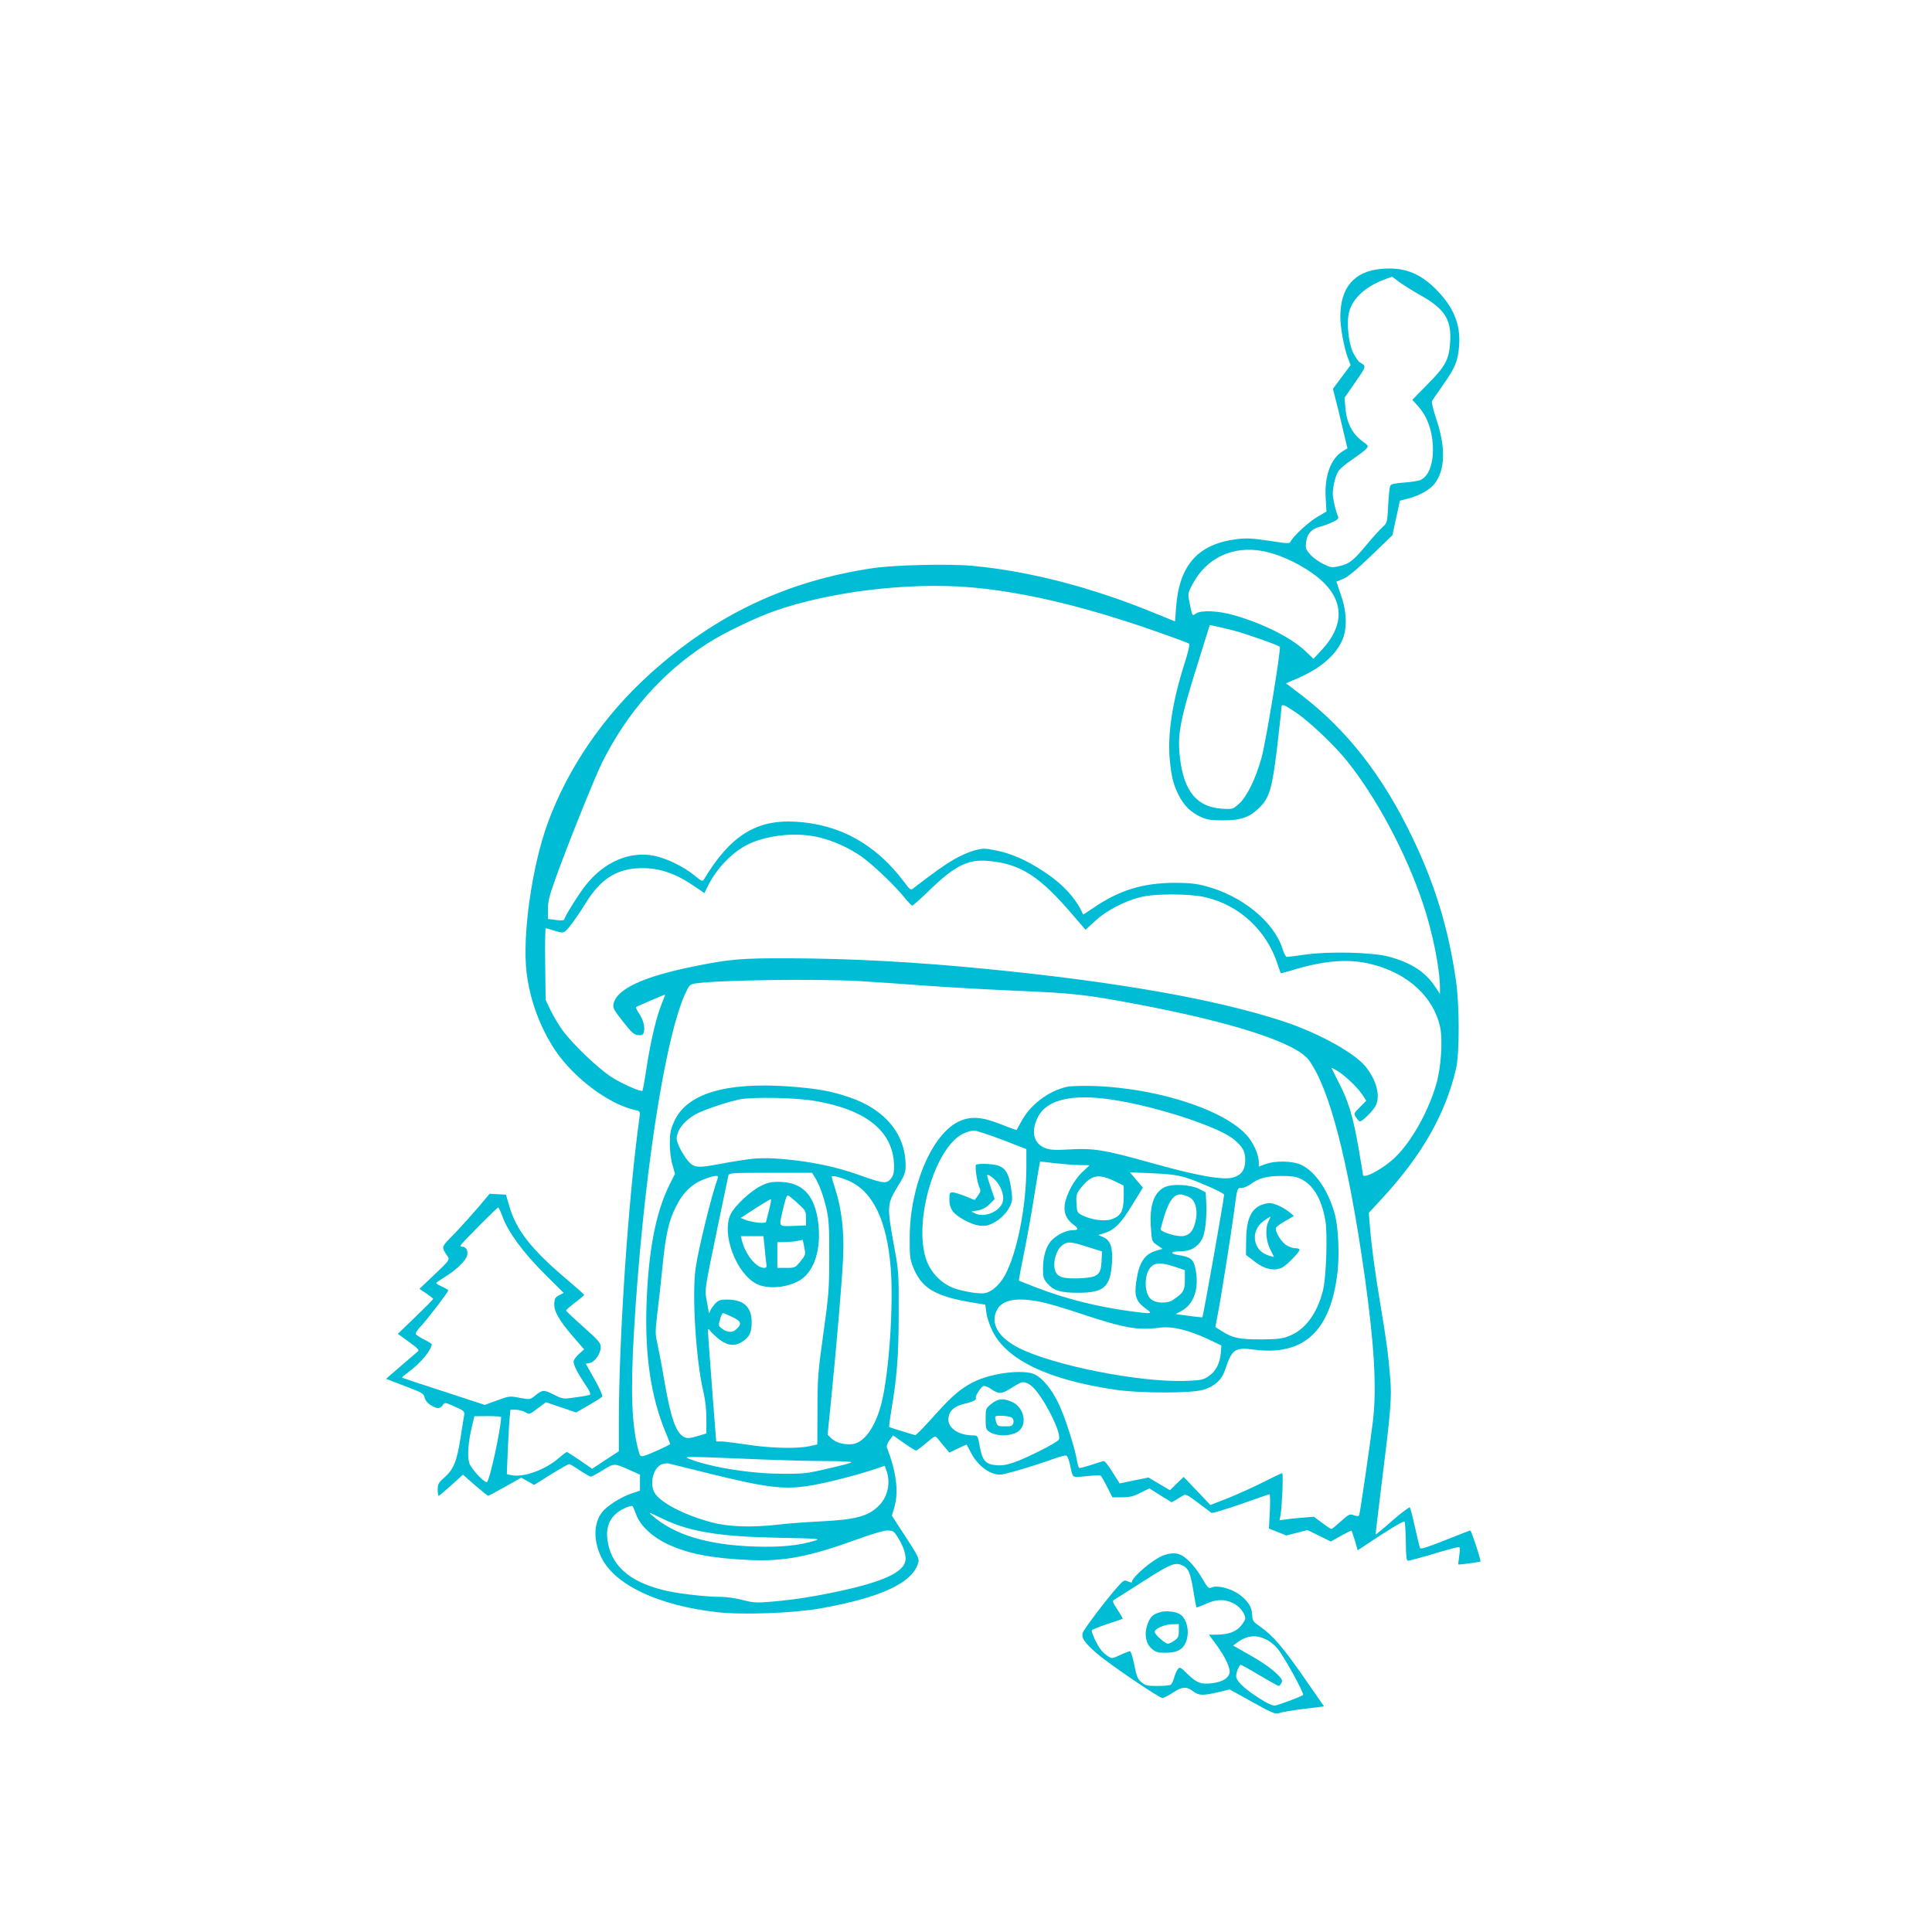 <?xml version="1.0" standalone="no"?>
<!DOCTYPE svg PUBLIC "-//W3C//DTD SVG 20010904//EN"
 "http://www.w3.org/TR/2001/REC-SVG-20010904/DTD/svg10.dtd">
<svg version="1.0" xmlns="http://www.w3.org/2000/svg"
 width="1280pt" height="1280pt" viewBox="0 0 1280 1280"
 preserveAspectRatio="xMidYMid meet">
<g transform="translate(0,1280) scale(0.1,-0.1)"
fill="#00bcd4" stroke="none">
<path d="M9146 11018 c-176 -17 -266 -125 -266 -317 0 -71 25 -207 50 -272
l18 -48 -59 -79 -58 -78 14 -55 c8 -29 30 -118 48 -196 l34 -143 -32 -20 c-78
-48 -121 -164 -112 -307 l5 -92 -56 -33 c-57 -32 -160 -126 -179 -162 -10 -19
-13 -19 -144 1 -104 16 -150 19 -207 12 -262 -30 -389 -170 -410 -451 l-7 -95
-145 59 c-409 167 -820 274 -1196 309 -156 15 -516 6 -660 -15 -572 -85 -1043
-308 -1477 -700 -306 -276 -544 -623 -677 -986 -106 -288 -171 -749 -141 -995
22 -183 91 -367 191 -516 126 -185 356 -356 530 -394 32 -7 32 -8 26 -53 -74
-539 -135 -1445 -136 -2002 l0 -205 -89 -58 -88 -58 -81 56 c-44 30 -83 55
-87 55 -4 0 -27 -18 -53 -40 -86 -76 -230 -129 -310 -114 l-34 7 6 156 c4 86
9 182 12 214 l6 57 35 0 c19 0 47 -7 63 -16 27 -16 28 -16 82 25 l55 41 100
-34 100 -34 82 47 c45 26 85 51 90 57 6 5 -13 50 -49 114 l-59 105 26 5 c34 6
73 62 73 105 0 28 -14 44 -115 134 -63 56 -115 105 -115 109 1 4 27 27 60 52
33 25 59 48 60 51 0 3 -48 46 -107 96 -243 205 -342 331 -389 493 l-22 75 -54
3 -54 3 -74 -88 c-41 -48 -113 -128 -159 -176 -93 -96 -89 -84 -44 -153 13
-20 8 -27 -87 -117 l-101 -96 46 -31 c25 -17 45 -33 45 -36 0 -3 -53 -56 -117
-118 l-117 -113 73 -53 c70 -52 72 -54 53 -69 -11 -9 -61 -52 -112 -96 l-92
-80 28 -11 c16 -6 72 -28 125 -48 86 -33 97 -40 102 -65 4 -18 19 -37 40 -50
43 -26 62 -27 80 -1 14 20 15 20 80 -9 63 -28 66 -32 62 -58 -3 -15 -14 -85
-25 -156 -23 -149 -46 -203 -106 -256 -39 -34 -44 -44 -44 -80 0 -22 3 -41 6
-41 4 0 41 31 84 70 l77 70 80 -70 c45 -39 84 -70 87 -70 4 0 54 27 113 60
l106 60 43 -24 43 -24 110 69 c61 38 116 69 122 69 5 0 38 -19 71 -42 34 -23
67 -41 73 -41 5 0 41 19 78 42 76 48 76 48 180 1 l67 -30 0 -53 0 -53 -57 -19
c-73 -25 -163 -83 -196 -126 -56 -75 -56 -192 0 -303 90 -178 378 -313 762
-357 168 -19 503 -7 681 24 411 73 622 172 655 309 6 22 -9 50 -85 166 l-91
140 17 58 c29 102 12 234 -50 394 -4 9 4 30 17 48 l24 32 71 -50 c39 -28 76
-50 81 -50 5 0 36 23 68 50 55 47 59 49 73 32 8 -10 30 -36 47 -57 l33 -39 56
27 c31 16 58 27 59 25 1 -2 12 -22 24 -45 45 -91 125 -152 196 -153 30 0 223
57 359 106 38 14 75 23 81 20 7 -2 18 -31 25 -64 6 -33 15 -64 19 -70 5 -8 31
-9 90 -2 46 5 88 7 93 4 5 -3 24 -37 43 -75 l35 -69 64 0 c50 0 75 6 122 30
l59 29 73 -46 74 -46 32 18 c17 10 39 23 48 29 14 8 32 -2 95 -50 43 -33 83
-63 89 -67 6 -4 94 23 195 58 100 36 186 65 190 65 4 0 5 -51 2 -113 l-6 -114
58 -23 57 -23 70 18 70 18 78 -38 77 -38 67 38 c37 20 69 36 71 34 1 -2 11
-32 22 -67 l18 -63 152 100 c87 57 155 96 159 90 3 -6 7 -66 8 -135 1 -99 4
-124 15 -124 8 0 83 20 167 45 83 25 159 45 167 45 11 0 12 -10 5 -56 -5 -31
-7 -58 -6 -59 4 -3 142 16 146 20 6 5 -60 205 -67 205 -4 0 -78 -29 -166 -64
-110 -44 -162 -61 -166 -53 -4 7 -19 68 -34 137 -15 69 -31 128 -34 133 -4 4
-56 -35 -116 -87 -60 -53 -110 -94 -111 -93 -1 1 15 139 36 307 65 519 72 600
60 735 -13 158 -24 240 -65 485 -37 221 -60 397 -70 525 l-6 80 97 105 c259
283 412 554 481 851 23 103 23 418 -1 583 -49 341 -138 634 -286 942 -197 413
-437 720 -743 953 l-97 74 77 33 c147 64 246 147 292 244 38 80 36 192 -6 311
l-29 85 45 19 c32 13 88 60 186 154 l140 135 25 115 25 114 54 14 c73 18 146
59 177 100 69 91 73 241 10 426 -20 60 -33 114 -29 120 4 7 38 56 75 109 79
112 97 155 105 258 11 142 -37 257 -156 376 -108 108 -216 147 -365 132z m263
-173 c166 -93 210 -164 198 -321 -8 -108 -32 -152 -149 -270 l-101 -103 38
-42 c51 -56 83 -132 94 -218 17 -132 -14 -242 -76 -270 -14 -7 -64 -15 -110
-18 -63 -5 -86 -10 -92 -22 -5 -9 -11 -68 -14 -131 -6 -111 -7 -115 -35 -140
-16 -14 -64 -66 -106 -117 -90 -108 -116 -129 -184 -144 -47 -11 -54 -10 -106
15 -30 15 -69 43 -86 63 -28 32 -32 41 -27 80 6 55 37 90 91 103 23 6 61 19
84 31 35 15 42 23 37 37 -16 36 -35 118 -35 149 0 54 20 131 42 158 11 14 52
48 92 74 39 27 79 57 88 68 16 18 15 20 -30 53 -63 47 -101 122 -108 215 l-6
70 72 104 c74 107 74 105 28 131 -9 6 -29 35 -44 65 -31 65 -44 202 -25 271
24 88 109 166 230 211 l54 20 44 -33 c24 -18 88 -58 142 -89z m-1043 -1696
c132 -24 311 -117 405 -210 135 -134 130 -291 -15 -446 l-54 -58 -53 51 c-96
90 -278 182 -473 238 -103 30 -218 35 -253 11 -25 -17 -24 -19 -43 77 -11 56
-10 60 21 118 93 174 265 256 465 219z m-1950 -239 c382 -31 830 -141 1357
-334 54 -19 102 -38 106 -41 5 -2 -8 -58 -29 -124 -82 -255 -116 -474 -100
-644 12 -118 23 -164 60 -237 35 -68 80 -112 145 -142 42 -19 67 -23 150 -23
115 0 173 20 237 82 68 67 86 125 119 400 16 135 29 254 29 265 0 28 15 22 98
-34 93 -64 252 -215 334 -317 196 -242 396 -617 506 -949 63 -186 112 -432
112 -557 l0 -40 -34 51 c-64 96 -160 157 -305 196 -108 29 -392 36 -551 14
-63 -9 -119 -16 -125 -16 -6 0 -19 24 -28 54 -57 180 -270 353 -512 416 -60
16 -111 21 -200 21 -213 0 -374 -50 -544 -168 -35 -24 -64 -43 -65 -41 -47
106 -134 201 -261 284 -116 76 -214 119 -314 139 -79 16 -87 16 -148 0 -35
-10 -99 -38 -141 -64 -66 -40 -109 -70 -257 -183 -22 -18 -23 -17 -66 40 -187
249 -427 382 -719 398 -261 15 -433 -94 -606 -382 -9 -16 -16 -13 -67 29 -69
56 -182 111 -262 127 -162 33 -331 -39 -454 -194 -45 -56 -133 -197 -144 -229
-2 -6 -25 -6 -55 -2 l-52 7 0 64 c0 51 10 91 50 202 76 214 264 681 311 774
167 331 395 590 691 782 111 72 323 174 458 221 361 125 871 187 1276 155z
m1752 -286 c85 -22 298 -97 311 -109 10 -10 -92 -631 -121 -735 -39 -140 -96
-257 -149 -305 -42 -37 -42 -37 -113 -33 -165 11 -251 113 -278 333 -19 157
-2 249 120 637 l77 247 30 -6 c16 -3 72 -16 123 -29z m-2732 -1374 c95 -25
181 -64 266 -121 73 -50 225 -194 289 -274 24 -30 48 -55 53 -55 5 0 55 45
111 99 170 166 259 210 395 197 210 -19 337 -100 554 -354 l88 -102 64 59 c74
68 192 130 299 157 93 24 319 24 425 1 229 -51 412 -220 485 -447 10 -30 19
-56 20 -58 1 -1 31 7 66 17 222 69 389 82 543 41 234 -60 401 -214 446 -409
20 -85 8 -276 -25 -386 -53 -181 -162 -375 -269 -480 -78 -77 -216 -151 -216
-117 0 4 -14 85 -30 180 -36 205 -66 306 -129 427 -25 50 -47 93 -49 98 -2 4
12 -2 32 -14 53 -31 132 -105 168 -156 l30 -45 -42 -43 c-42 -42 -42 -43 -25
-69 10 -14 20 -26 24 -26 18 0 90 73 106 106 30 63 7 157 -59 247 -68 94 -313
231 -556 311 -437 144 -1091 260 -1950 345 -476 47 -903 71 -1325 72 -312 1
-386 -5 -615 -51 -346 -69 -523 -151 -545 -250 -6 -27 1 -40 62 -118 57 -72
74 -88 100 -90 25 -2 33 1 38 18 10 32 -2 83 -31 125 -14 21 -23 40 -19 43 5
5 184 82 191 82 1 0 -8 -27 -22 -60 -35 -88 -71 -236 -99 -415 -13 -87 -26
-160 -29 -162 -9 -9 -145 51 -209 94 -89 59 -251 214 -317 303 -27 37 -64 98
-82 136 l-33 69 -3 238 c-2 130 0 237 4 237 4 0 31 -7 60 -17 46 -14 55 -14
70 -2 23 19 81 99 138 191 90 146 193 216 334 225 129 9 246 -26 372 -112 l77
-52 25 51 c64 128 183 243 298 287 138 53 309 64 446 29z m260 -950 c99 -6
301 -20 449 -31 149 -11 423 -26 610 -34 351 -15 446 -25 762 -85 650 -122
1070 -258 1155 -374 136 -187 260 -663 368 -1421 65 -460 82 -751 56 -970 -19
-154 -84 -603 -91 -622 -3 -9 -12 -10 -35 -2 -28 10 -33 8 -86 -40 -31 -28
-59 -51 -63 -51 -4 0 -32 18 -62 41 l-54 40 -75 -6 c-41 -3 -92 -8 -114 -12
l-39 -5 7 33 c10 59 19 279 11 279 -5 0 -60 -26 -124 -59 -64 -32 -169 -80
-234 -106 l-118 -46 -88 93 -89 93 -46 -44 -45 -44 -71 42 -71 42 -95 -19 -96
-20 -47 74 c-25 41 -51 74 -57 74 -6 0 -43 -11 -83 -25 -41 -13 -77 -23 -81
-20 -4 2 -10 22 -14 44 -13 84 -79 290 -120 377 -47 99 -107 172 -160 198 -71
34 -271 12 -391 -43 -87 -40 -154 -95 -254 -207 -49 -54 -101 -111 -117 -126
l-29 -27 -85 26 c-47 14 -87 27 -89 29 -2 1 4 45 12 96 40 233 51 382 51 658
1 267 0 280 -32 453 -46 253 -45 271 23 382 49 80 55 95 55 145 -1 206 -136
370 -372 450 -122 42 -214 58 -401 72 -421 30 -679 -48 -761 -233 -23 -50 -28
-76 -28 -143 -1 -47 6 -106 17 -142 l17 -61 -35 -69 c-93 -187 -142 -441 -154
-809 -10 -332 30 -601 127 -835 17 -40 30 -75 30 -77 0 -6 -141 -70 -172 -78
-25 -6 -28 -4 -38 35 -45 167 -53 384 -30 785 58 987 201 1936 339 2240 28 61
31 64 73 70 150 22 801 31 1084 15z m-291 -795 c336 -58 512 -202 518 -422 1
-49 -2 -67 -19 -90 -29 -38 -51 -35 -208 21 -156 56 -324 91 -511 107 -146 12
-195 8 -430 -35 -132 -25 -158 -22 -195 21 -18 20 -44 61 -58 91 -21 47 -23
59 -13 91 12 43 58 93 115 126 49 29 205 82 295 101 85 18 380 12 506 -11z
m-5 -507 c29 -47 59 -130 78 -218 13 -59 17 -125 16 -305 0 -211 -3 -253 -39
-510 -36 -256 -39 -299 -39 -507 l-1 -228 -55 -12 c-82 -17 -257 -13 -410 11
-74 11 -151 21 -170 21 l-35 0 -24 308 c-13 169 -25 339 -28 377 -4 68 -3 69
13 47 10 -13 38 -39 62 -58 55 -41 103 -45 153 -11 45 30 59 60 59 127 0 101
-53 150 -163 150 -45 0 -57 -4 -79 -27 -14 -16 -29 -37 -33 -48 -8 -19 -9 -18
-12 5 -2 14 -8 50 -14 80 -10 51 -6 80 66 425 42 204 79 378 81 388 5 16 27
17 280 17 l274 0 20 -32z m-645 -5 c-37 -98 -127 -461 -146 -593 -26 -179 2
-617 52 -825 12 -50 19 -116 19 -176 l0 -96 -60 -18 c-48 -14 -65 -16 -85 -7
-56 26 -90 121 -135 382 -16 96 -37 204 -45 240 -14 58 -14 78 -1 190 9 69 25
216 36 327 21 208 41 295 88 388 50 100 110 156 202 188 62 22 84 22 75 0z
m872 -18 c157 -71 249 -262 274 -574 20 -245 -11 -700 -61 -898 -39 -151 -107
-252 -183 -269 -49 -10 -116 5 -146 34 l-28 27 23 227 c37 369 73 794 80 948
8 166 -10 320 -51 449 -14 42 -25 80 -25 84 0 13 58 -2 117 -28z m-2298 -235
c38 -103 133 -233 275 -376 l131 -130 -30 -15 c-25 -12 -30 -21 -33 -54 -3
-51 31 -112 127 -223 l71 -82 -35 -31 c-19 -17 -35 -40 -35 -50 0 -24 26 -75
79 -154 28 -41 37 -61 28 -66 -6 -3 -49 -11 -95 -17 -83 -12 -83 -12 -144 19
-66 33 -74 33 -130 -13 -26 -20 -30 -21 -95 -9 -66 13 -70 12 -150 -17 l-81
-30 -272 89 c-150 48 -274 90 -276 92 -2 2 15 17 39 34 83 61 157 149 157 188
0 2 -22 16 -49 30 -27 13 -53 30 -56 36 -4 6 11 30 33 52 41 43 182 227 182
238 0 3 -18 14 -40 24 -22 10 -40 21 -40 24 0 4 25 21 56 40 73 43 141 109
149 144 8 29 -7 57 -31 57 -8 0 -14 3 -14 7 0 9 242 253 251 253 3 0 16 -27
28 -60z m1524 -666 c59 -29 64 -45 24 -82 -25 -23 -59 -21 -96 7 -21 16 -22
20 -11 59 6 23 15 42 20 42 5 0 34 -12 63 -26z m2014 -491 c82 -105 167 -288
148 -321 -13 -21 -216 -124 -303 -153 -45 -15 -79 -20 -115 -16 -68 6 -89 32
-106 125 -13 70 -14 72 -42 72 -102 0 -176 53 -165 119 7 47 41 76 108 91 55
13 81 27 73 39 -6 11 33 71 50 78 9 3 33 -6 53 -21 49 -33 67 -33 127 5 27 17
58 35 70 39 27 10 66 -11 102 -57z m-3547 -171 c-1 -80 -78 -432 -95 -432 -21
0 -104 90 -116 127 -14 43 -7 139 17 239 l17 71 89 1 c48 0 88 -3 88 -6z
m1745 -282 c127 -5 311 -10 410 -10 107 0 174 -4 165 -9 -8 -5 -80 -24 -160
-42 -132 -31 -159 -34 -300 -33 -211 1 -469 42 -615 99 -44 17 -29 17 500 -5z
m-380 -89 c386 -96 503 -111 667 -86 104 15 333 73 451 114 l58 20 10 -27 c31
-79 13 -175 -45 -234 -72 -74 -152 -96 -396 -108 -96 -5 -220 -14 -275 -21
-174 -20 -326 -15 -436 14 -187 49 -347 133 -384 200 -34 65 -3 172 56 188 13
4 31 5 39 3 8 -2 123 -30 255 -63z m-470 -276 c27 -73 106 -147 207 -195 137
-64 286 -93 533 -105 234 -12 402 20 717 134 101 37 182 61 207 61 36 0 43 -4
65 -39 37 -57 56 -109 56 -149 0 -76 -118 -139 -369 -198 -189 -44 -346 -70
-502 -84 -116 -10 -132 -10 -206 9 -45 12 -107 21 -138 21 -109 0 -301 22
-393 46 -228 57 -348 167 -368 337 -12 100 30 170 126 210 19 8 38 12 41 8 3
-3 14 -28 24 -56z m177 -28 c176 -85 372 -117 763 -125 265 -5 286 -7 245 -19
-112 -34 -232 -45 -405 -39 -304 10 -526 77 -670 202 -35 30 -35 30 67 -19z"/>
<path d="M7071 5600 c-124 -27 -245 -118 -305 -231 -16 -29 -30 -55 -31 -56 0
-1 -48 16 -106 39 -124 49 -195 54 -272 20 -180 -80 -330 -429 -330 -772 -1
-116 2 -143 21 -191 56 -142 142 -195 384 -237 l96 -16 7 -53 c3 -29 22 -85
41 -123 95 -190 366 -320 804 -386 170 -26 525 -26 598 0 74 25 117 66 138
129 45 137 65 152 186 136 334 -45 513 118 559 510 14 116 6 294 -16 381 -42
158 -127 285 -223 332 -57 27 -173 30 -239 5 l-43 -16 0 28 c0 42 -25 106 -61
156 -128 178 -587 334 -1029 350 -74 2 -155 0 -179 -5z m294 -85 c299 -45 719
-183 815 -268 55 -48 70 -77 70 -132 0 -63 -23 -98 -76 -115 -65 -22 -241 9
-563 100 -290 81 -367 94 -521 85 -106 -6 -132 -4 -168 10 -75 31 -93 109 -46
203 58 117 224 156 489 117z m-725 -266 l160 -62 0 -116 c0 -282 -70 -612
-157 -745 -21 -31 -52 -63 -76 -76 -34 -20 -48 -22 -106 -16 -36 4 -95 16
-131 28 -85 28 -157 98 -190 183 -94 249 53 759 245 846 22 10 53 19 68 19 15
0 99 -28 187 -61z m517 -168 l62 -1 -48 -45 c-55 -51 -108 -150 -117 -217 -7
-53 11 -97 56 -130 38 -28 38 -38 0 -38 -43 0 -99 -26 -138 -63 -40 -38 -62
-108 -62 -193 0 -56 3 -67 30 -98 42 -47 87 -61 205 -61 169 1 211 37 222 197
7 103 -10 152 -59 172 l-32 14 42 13 c65 19 111 66 185 189 l69 112 -43 50
-43 51 145 -6 c104 -4 165 -11 219 -27 76 -22 260 -103 260 -115 0 -27 -138
-805 -144 -812 -1 -2 -42 3 -90 9 l-87 12 34 18 c88 45 125 154 96 288 -12 57
-33 73 -112 85 -61 9 -51 25 17 25 62 0 109 26 138 77 22 37 34 138 30 241
l-4 72 -41 22 c-59 30 -180 37 -230 13 -72 -34 -103 -124 -92 -268 6 -92 7
-93 42 -117 l35 -24 -42 -12 c-78 -23 -114 -79 -132 -205 -14 -97 -1 -132 63
-179 50 -36 46 -37 -111 -16 -218 30 -423 82 -620 158 -58 23 -107 42 -109 44
-2 2 13 84 33 181 20 98 50 264 66 368 17 105 33 201 36 215 l5 25 102 -12
c56 -6 130 -12 164 -12z m229 -107 l59 -29 0 -77 c-1 -92 -19 -125 -81 -146
-46 -16 -134 -4 -193 26 -35 18 -36 21 -39 80 -3 57 0 65 29 102 70 87 116 96
225 44z m1229 17 c84 -38 141 -133 166 -277 15 -89 6 -377 -16 -463 -38 -153
-118 -261 -223 -302 -48 -19 -77 -22 -187 -23 -143 0 -188 9 -257 53 l-46 29
14 74 c21 104 90 541 109 683 22 168 21 165 52 165 14 0 42 12 61 26 49 38
105 53 202 53 62 0 96 -4 125 -18z m-728 -127 c30 -19 47 -76 38 -132 -13 -84
-44 -122 -100 -122 -45 0 -135 30 -135 45 0 8 12 51 26 96 33 103 68 144 117
134 17 -4 42 -13 54 -21z m-682 -325 l96 -30 -3 -66 c-4 -91 -25 -107 -149
-112 -106 -4 -143 8 -158 50 -17 48 3 128 39 162 38 34 58 34 175 -4z m576
-131 l69 -23 0 -66 c0 -69 -10 -86 -80 -132 -37 -25 -113 -22 -145 6 -46 40
-46 167 0 213 30 30 68 31 156 2z m-883 -234 c42 -8 156 -42 252 -74 300 -100
385 -115 536 -96 77 11 186 -15 315 -75 l91 -43 -4 -50 c-6 -70 -34 -123 -81
-154 -37 -25 -51 -27 -160 -31 -305 -9 -868 103 -1096 218 -138 70 -192 163
-146 252 36 69 131 86 293 53z"/>
<path d="M6466 5082 c-8 -14 9 -124 24 -152 9 -17 7 -26 -10 -50 -12 -17 -22
-30 -23 -30 -1 0 -29 11 -62 25 -33 13 -70 25 -82 25 -21 0 -23 -5 -23 -49 0
-60 25 -94 97 -133 68 -38 122 -48 166 -33 53 18 113 70 136 119 19 39 20 50
11 115 -18 131 -49 164 -155 169 -44 3 -75 0 -79 -6z m131 -104 c34 -36 56
-96 48 -134 -12 -66 -119 -115 -183 -84 l-27 13 45 8 c30 6 55 19 77 42 l33
33 -25 74 c-14 40 -25 77 -25 82 0 12 31 -6 57 -34z"/>
<path d="M8354 4816 c-68 -30 -97 -99 -98 -235 l-1 -95 57 -44 c64 -50 125
-64 178 -42 30 12 120 103 120 121 0 5 -12 9 -27 9 -16 0 -42 9 -60 20 -35 21
-78 93 -69 116 3 7 31 28 62 45 l57 33 -29 24 c-39 32 -103 62 -134 61 -14 0
-39 -6 -56 -13z m51 -106 c-24 -46 -19 -128 10 -186 14 -27 25 -50 25 -51 0
-1 -14 2 -32 8 -108 30 -128 163 -36 230 23 16 43 29 45 29 2 0 -3 -13 -12
-30z"/>
<path d="M5041 4943 c-69 -34 -174 -132 -200 -187 -63 -128 35 -392 171 -462
75 -39 214 -25 295 29 91 61 135 207 114 376 -24 188 -106 271 -268 271 -44 0
-73 -7 -112 -27z m243 -114 c53 -48 56 -53 56 -99 l0 -49 -85 -3 c-96 -3 -94
-6 -74 82 20 89 30 120 39 120 4 0 34 -23 64 -51z m-189 -46 c-9 -37 -18 -73
-20 -79 -4 -13 -92 -3 -139 15 l-29 12 99 64 c54 35 100 62 102 60 2 -2 -3
-34 -13 -72z m-30 -240 c3 -38 8 -85 11 -105 5 -33 3 -38 -14 -38 -52 0 -124
88 -147 183 l-7 27 75 0 75 0 7 -67z m264 -8 c9 -47 8 -51 -26 -92 -34 -42
-37 -43 -94 -43 l-59 0 0 85 0 85 53 1 c28 1 66 4 82 8 17 4 31 7 32 6 2 -1 7
-24 12 -50z"/>
<path d="M6568 3499 c-37 -30 -38 -32 -38 -100 0 -62 2 -70 25 -85 54 -35 160
-30 201 11 51 51 23 153 -49 186 -60 27 -95 24 -139 -12z m135 -91 c11 -9 15
-21 11 -35 -6 -20 -13 -23 -55 -23 -51 0 -53 1 -63 43 -6 27 -6 27 42 27 26 0
56 -6 65 -12z"/>
<path d="M7707 2495 c-67 -25 -207 -143 -207 -175 0 -6 -11 -5 -26 2 -25 12
-29 10 -67 -32 -78 -88 -228 -285 -234 -309 -9 -34 14 -67 98 -139 82 -70 409
-292 431 -292 7 0 38 16 68 35 64 42 90 43 134 10 39 -29 65 -30 167 -6 l76
18 151 -84 c138 -76 153 -82 179 -72 15 6 88 18 161 27 l134 17 -132 190
c-137 198 -211 284 -294 340 -44 31 -48 37 -50 77 -2 53 -31 96 -92 139 -53
36 -141 58 -175 42 -22 -9 -26 -5 -62 56 -42 73 -97 135 -139 157 -33 17 -71
17 -121 -1z m132 -69 c36 -19 48 -48 68 -169 9 -56 18 -104 19 -106 2 -2 30 8
63 23 69 31 120 33 178 6 43 -19 83 -69 83 -103 0 -9 -15 -33 -32 -53 -36 -38
-81 -53 -161 -54 l-48 0 46 -62 c62 -84 99 -162 91 -193 -9 -34 -48 -58 -110
-66 -78 -10 -104 -1 -165 57 -49 49 -55 52 -67 36 -8 -9 -19 -35 -25 -57 -6
-22 -16 -43 -23 -47 -6 -4 -46 -8 -88 -8 -67 0 -80 3 -106 25 -25 21 -32 38
-47 115 -10 50 -22 90 -29 90 -6 0 -35 -11 -65 -25 -52 -24 -55 -25 -80 -8
-14 9 -34 26 -43 37 -27 32 -71 124 -64 135 3 5 50 24 104 42 53 17 98 33 100
34 2 2 -14 29 -34 60 -31 46 -35 58 -24 65 8 5 96 60 195 124 187 119 212 129
264 102z m548 -487 c24 -11 58 -38 75 -59 43 -50 181 -301 171 -310 -13 -11
-171 -70 -188 -70 -21 0 -67 24 -136 71 -77 52 -119 96 -119 124 0 27 20 75
31 75 4 0 60 -31 125 -70 65 -38 121 -70 125 -70 5 0 13 9 19 20 8 16 4 25
-24 54 -44 44 -108 88 -214 147 l-83 47 29 21 c65 46 122 52 189 20z"/>
<path d="M7695 2121 c-53 -13 -73 -30 -90 -76 -26 -66 -16 -131 24 -167 27
-24 40 -28 92 -28 73 0 111 18 133 64 32 67 11 167 -41 194 -28 15 -85 21
-118 13z m115 -125 c0 -38 -4 -48 -29 -65 -16 -12 -36 -21 -44 -21 -18 0 -87
62 -87 78 0 21 65 50 113 51 l47 1 0 -44z"/>
</g>
</svg>
